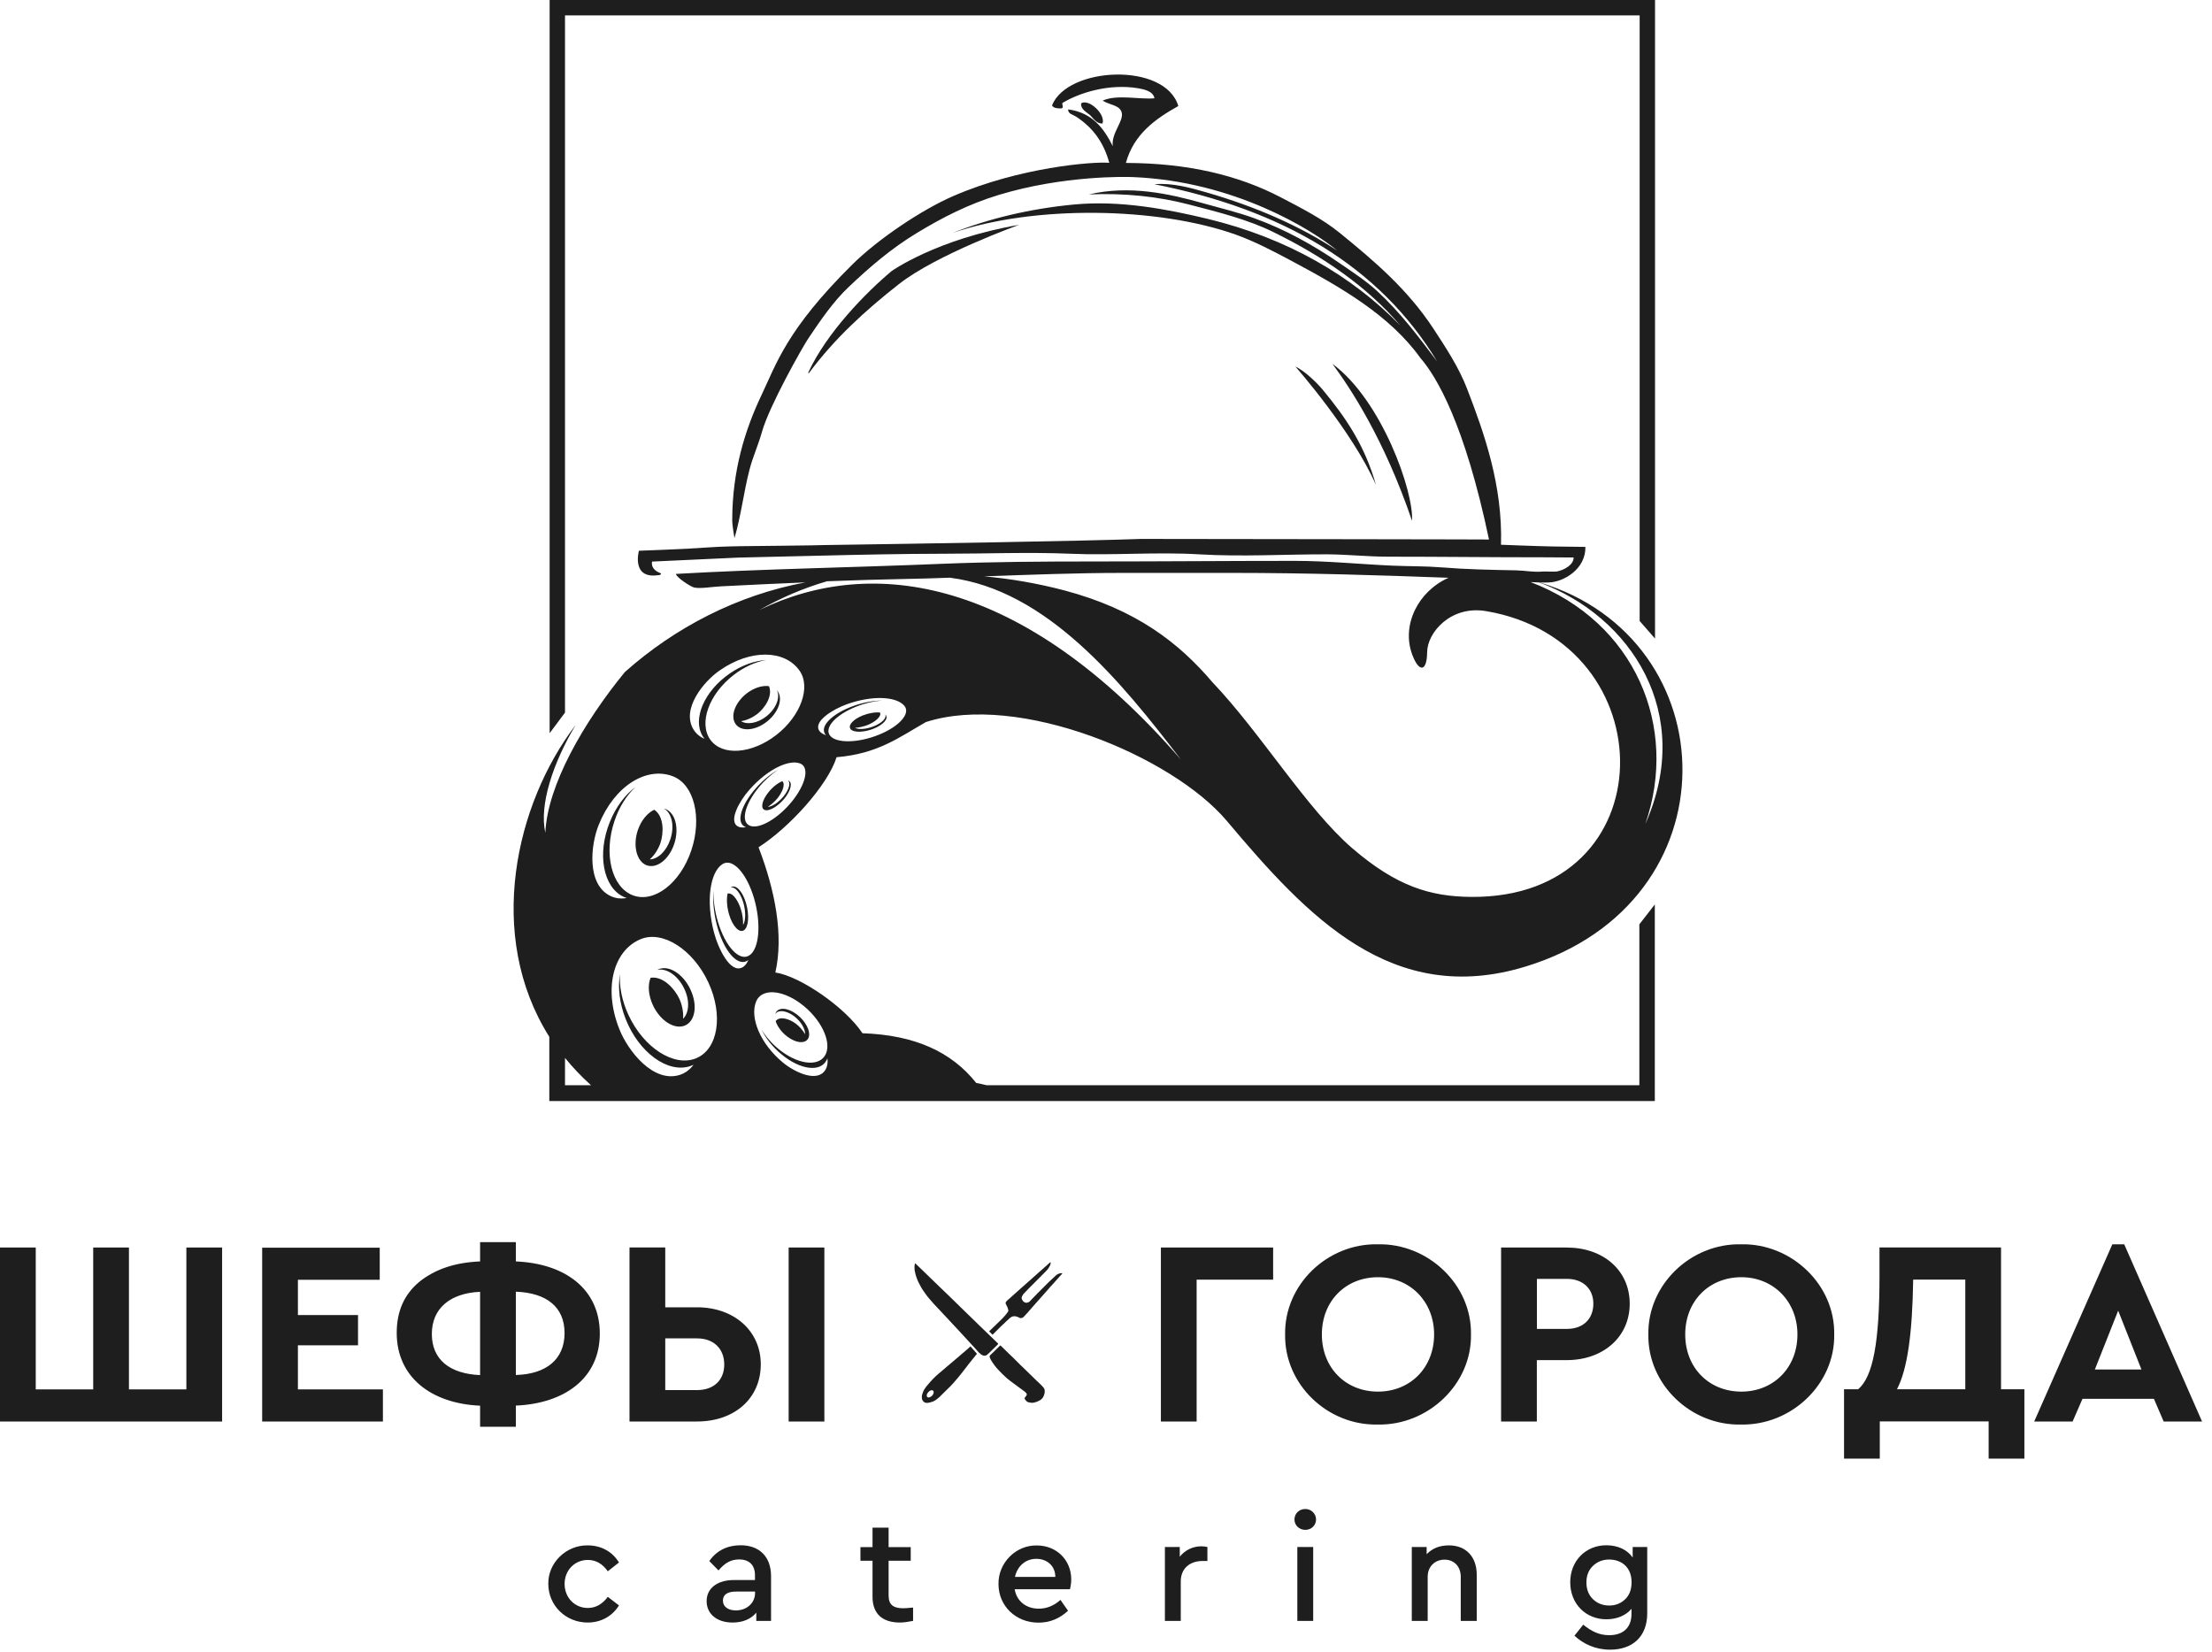 <?xml version="1.0" encoding="UTF-8"?> <svg xmlns="http://www.w3.org/2000/svg" width="75" height="56" viewBox="0 0 75 56" fill="none"><g clip-path="url(#clip0_416_2329)"><path fill-rule="evenodd" clip-rule="evenodd" d="M33.337 45.958C33.243 45.934 33.142 45.802 33.076 45.73L32.552 45.16C32.361 44.959 32.153 44.731 31.962 44.527L31.837 44.392C31.819 44.375 31.809 44.364 31.791 44.347C31.774 44.33 31.771 44.319 31.75 44.302L31.666 44.212C31.573 44.098 31.493 44.029 31.392 43.884C31.382 43.867 31.368 43.849 31.358 43.836C31.34 43.815 31.337 43.801 31.319 43.78C31.239 43.67 31.198 43.583 31.139 43.469L31.09 43.355C31.028 43.189 30.979 43.006 31.024 42.83C31.041 42.84 31.038 42.84 31.052 42.85C31.059 42.857 31.069 42.864 31.076 42.874C31.097 42.892 31.111 42.906 31.128 42.923L32.003 43.77C32.021 43.787 32.035 43.801 32.055 43.818L32.673 44.42C32.691 44.437 32.705 44.451 32.722 44.468L33.135 44.869C33.153 44.886 33.166 44.9 33.187 44.921L33.757 45.471C33.774 45.488 33.788 45.505 33.809 45.522C33.851 45.56 33.861 45.553 33.816 45.599L33.583 45.827C33.538 45.868 33.479 45.937 33.42 45.961C33.396 45.965 33.368 45.965 33.337 45.958Z" fill="#1E1E1E"></path><path fill-rule="evenodd" clip-rule="evenodd" d="M35.413 47.254C35.375 47.406 35.295 47.472 35.16 47.524C35.028 47.572 34.99 47.572 34.851 47.538C34.813 47.527 34.73 47.431 34.74 47.396C34.74 47.392 34.771 47.358 34.778 47.348C34.827 47.292 34.834 47.258 34.754 47.189L34.368 46.905C34.313 46.86 34.191 46.777 34.139 46.729C34.031 46.632 33.938 46.539 33.837 46.431C33.754 46.342 33.667 46.224 33.604 46.117L33.59 46.093C33.525 45.961 33.549 45.975 33.639 45.885L33.913 45.616C33.934 45.626 33.952 45.643 33.969 45.661L34.219 45.906C34.365 46.037 34.573 46.262 34.726 46.4L35.129 46.794C35.205 46.87 35.382 47.016 35.413 47.099C35.424 47.14 35.427 47.192 35.413 47.254Z" fill="#1E1E1E"></path><path fill-rule="evenodd" clip-rule="evenodd" d="M31.566 47.137C31.507 47.154 31.455 47.216 31.434 47.261C31.406 47.324 31.427 47.4 31.514 47.375C31.58 47.355 31.625 47.306 31.646 47.254C31.666 47.209 31.663 47.151 31.618 47.14C31.607 47.133 31.583 47.133 31.566 47.137ZM33.125 45.899L32.843 46.248C32.826 46.269 32.816 46.286 32.802 46.304C32.788 46.321 32.774 46.342 32.76 46.359C32.746 46.38 32.732 46.39 32.718 46.411C32.573 46.605 32.399 46.815 32.232 46.992L31.93 47.289C31.92 47.299 31.92 47.299 31.906 47.313C31.892 47.327 31.892 47.327 31.878 47.341C31.868 47.348 31.864 47.355 31.854 47.365L31.771 47.434C31.732 47.465 31.68 47.5 31.635 47.517C31.545 47.548 31.399 47.603 31.316 47.524C31.226 47.441 31.253 47.303 31.291 47.206C31.333 47.099 31.382 47.04 31.451 46.957C31.566 46.819 31.698 46.677 31.837 46.563L32.566 45.944C32.587 45.927 32.6 45.913 32.621 45.896C32.653 45.872 32.885 45.671 32.906 45.647L33.125 45.899Z" fill="#1E1E1E"></path><path fill-rule="evenodd" clip-rule="evenodd" d="M34.642 44.026C34.677 44.154 34.799 44.212 34.903 44.133C34.934 44.108 34.948 44.084 34.976 44.057C35.09 43.932 35.292 43.739 35.42 43.607C35.524 43.5 35.618 43.41 35.726 43.313C35.792 43.255 35.819 43.206 35.924 43.175C35.962 43.165 35.99 43.165 36.017 43.168C36.014 43.193 36.007 43.196 35.983 43.217L35.688 43.548C35.674 43.566 35.663 43.576 35.646 43.593C35.629 43.614 35.622 43.621 35.604 43.638C35.573 43.673 35.552 43.701 35.521 43.735L35.014 44.306C34.965 44.361 34.708 44.669 34.667 44.679C34.573 44.703 34.597 44.686 34.51 44.651C34.319 44.575 34.246 44.686 34.16 44.762C34.129 44.789 34.097 44.817 34.069 44.848L33.931 44.976C33.83 45.073 33.753 45.153 33.653 45.253L33.538 45.139C33.562 45.111 33.674 45.011 33.698 44.983L33.931 44.758C33.979 44.714 34.205 44.478 34.191 44.427C34.153 44.292 34.177 44.368 34.132 44.268C34.101 44.198 34.059 44.171 34.16 44.084L34.212 44.039C34.233 44.022 34.246 44.012 34.264 43.995C34.274 43.984 34.264 43.995 34.274 43.984C34.281 43.981 34.281 43.977 34.288 43.97L35.587 42.816C35.597 42.805 35.608 42.798 35.618 42.791C35.639 42.864 35.587 42.933 35.559 42.982C35.521 43.051 35.42 43.141 35.361 43.203L35.007 43.559C34.955 43.607 34.913 43.652 34.865 43.701L34.694 43.88C34.67 43.925 34.628 43.974 34.642 44.026Z" fill="#1E1E1E"></path><path d="M0 48.195H7.531V42.297H6.319V47.106H4.372V42.297H3.16V47.106H1.212V42.297H0V48.195ZM8.889 48.195H12.983V47.106H10.101V45.612H12.139V44.586H10.101V43.39H12.875V42.301H8.889V48.195ZM17.49 47.656C19.16 47.583 20.337 46.715 20.337 45.215C20.337 43.704 19.16 42.837 17.49 42.768V42.114H16.278V42.768C15.424 42.802 14.743 43.037 14.222 43.456C13.712 43.877 13.451 44.448 13.451 45.191C13.451 46.684 14.611 47.586 16.278 47.659V48.374H17.49V47.656ZM19.142 45.198C19.142 46.083 18.524 46.591 17.49 46.618V43.794C18.531 43.832 19.142 44.313 19.142 45.198ZM16.278 46.622C15.246 46.577 14.642 46.093 14.642 45.229C14.642 44.361 15.26 43.843 16.278 43.798V46.622ZM21.344 48.195H23.632C24.899 48.195 25.795 47.417 25.795 46.255C25.795 45.129 24.896 44.323 23.632 44.323H22.556V42.294H21.344V48.195ZM22.556 47.13V45.377H23.632C24.205 45.377 24.556 45.733 24.556 46.262C24.556 46.791 24.205 47.13 23.632 47.13H22.556ZM26.74 48.195H27.951V42.297H26.74V48.195ZM39.361 48.195H40.573V43.386H43.167V42.297H39.361V48.195ZM43.573 45.243C43.545 46.933 45.01 48.337 46.715 48.298C48.42 48.333 49.903 46.93 49.875 45.243C49.903 43.552 48.42 42.149 46.715 42.187C45.007 42.152 43.545 43.556 43.573 45.243ZM48.625 45.243C48.625 46.377 47.809 47.182 46.722 47.182C45.629 47.182 44.819 46.377 44.819 45.243C44.819 44.109 45.629 43.303 46.722 43.303C47.809 43.303 48.625 44.126 48.625 45.243ZM50.896 48.195H52.108V46.114H53.121C54.361 46.114 55.257 45.326 55.257 44.202C55.257 43.068 54.358 42.297 53.121 42.297H50.896V48.195ZM52.111 45.056V43.359H53.125C53.674 43.359 54.024 43.697 54.024 44.199C54.024 44.707 53.691 45.056 53.125 45.056H52.111ZM55.889 45.243C55.861 46.933 57.326 48.337 59.031 48.298C60.736 48.333 62.219 46.93 62.191 45.243C62.219 43.552 60.736 42.149 59.031 42.187C57.326 42.152 55.861 43.556 55.889 45.243ZM60.944 45.243C60.944 46.377 60.129 47.182 59.042 47.182C57.948 47.182 57.139 46.377 57.139 45.243C57.139 44.109 57.948 43.303 59.042 43.303C60.129 43.303 60.944 44.126 60.944 45.243ZM67.847 47.102V42.294H63.726V43.269C63.726 45.478 63.51 46.684 63 47.102H62.524V49.453H63.736V48.191H67.427V49.453H68.639V47.102H67.847ZM64.319 47.102C64.677 46.414 64.84 45.208 64.868 43.383H66.635V47.102H64.319ZM73.361 48.195H74.663L72.024 42.187H71.621L68.972 48.195H70.274L70.608 47.427H73.031L73.361 48.195ZM72.608 46.432H71.028L71.819 44.437L72.608 46.432Z" fill="#1E1E1E"></path><path d="M19.924 52.395C20.39 52.395 20.765 52.612 20.987 52.975L20.608 53.273C20.428 53.017 20.202 52.889 19.931 52.889C19.48 52.889 19.143 53.245 19.143 53.701C19.143 54.161 19.48 54.517 19.931 54.517C20.198 54.517 20.424 54.389 20.608 54.14L20.987 54.431C20.761 54.794 20.383 55.011 19.924 55.011C19.181 55.011 18.591 54.431 18.591 53.701C18.577 52.982 19.202 52.384 19.924 52.395Z" fill="#1E1E1E"></path><path d="M26.146 54.956H25.643V54.676C25.459 54.897 25.181 55.011 24.837 55.011C24.31 55.011 23.959 54.721 23.959 54.285C23.959 53.853 24.317 53.57 24.886 53.57H25.598V53.407C25.598 53.062 25.404 52.872 25.06 52.872C24.779 52.872 24.574 52.993 24.362 53.245L24.049 52.927C24.299 52.564 24.674 52.391 25.112 52.391C25.733 52.391 26.143 52.764 26.143 53.438V54.956H26.146ZM25.601 53.961H24.956C24.667 53.961 24.511 54.064 24.511 54.268C24.511 54.476 24.692 54.6 24.952 54.6C25.317 54.6 25.601 54.351 25.601 54.009V53.961Z" fill="#1E1E1E"></path><path d="M30.955 54.956C30.785 54.99 30.636 55.011 30.511 55.011C29.931 55.011 29.584 54.724 29.584 54.14V52.916H29.174V52.453H29.584V51.793H30.129V52.453H30.879V52.916H30.129V54.095C30.129 54.417 30.299 54.527 30.625 54.527C30.702 54.527 30.809 54.517 30.959 54.503V54.956H30.955Z" fill="#1E1E1E"></path><path d="M34.404 53.881C34.47 54.289 34.793 54.541 35.223 54.541C35.484 54.541 35.73 54.445 35.956 54.244L36.213 54.611C35.925 54.88 35.591 55.015 35.209 55.015C34.442 55.015 33.855 54.448 33.855 53.708C33.841 52.989 34.445 52.381 35.157 52.398C35.824 52.398 36.321 52.893 36.321 53.546C36.321 53.653 36.307 53.764 36.279 53.881H34.404ZM35.782 53.463C35.779 53.079 35.491 52.851 35.136 52.851C34.782 52.851 34.494 53.09 34.414 53.463H35.782Z" fill="#1E1E1E"></path><path d="M40.938 52.924H40.775C40.348 52.924 40.035 53.172 40.035 53.618V54.956H39.497V52.45H40.001V52.778C40.181 52.554 40.445 52.426 40.733 52.426C40.81 52.426 40.876 52.436 40.938 52.45V52.924Z" fill="#1E1E1E"></path><path d="M44.258 51.161C44.459 51.161 44.622 51.32 44.622 51.517C44.622 51.717 44.459 51.869 44.258 51.869C44.053 51.869 43.89 51.717 43.89 51.517C43.89 51.316 44.053 51.161 44.258 51.161ZM43.987 52.45H44.525V54.956H43.987V52.45Z" fill="#1E1E1E"></path><path d="M50.066 54.956H49.528V53.459C49.528 53.114 49.306 52.879 48.98 52.879C48.646 52.879 48.407 53.117 48.407 53.459V54.956H47.868V52.45H48.372V52.695C48.563 52.495 48.813 52.395 49.126 52.395C49.716 52.395 50.07 52.792 50.07 53.39V54.956H50.066Z" fill="#1E1E1E"></path><path d="M55.851 52.45V54.697C55.851 55.488 55.355 55.931 54.591 55.931C54.094 55.931 53.685 55.737 53.383 55.457L53.681 55.084C53.962 55.309 54.219 55.44 54.563 55.44C55.018 55.44 55.317 55.195 55.317 54.724V54.545C55.126 54.776 54.813 54.901 54.466 54.901C53.765 54.901 53.24 54.375 53.24 53.646C53.24 52.916 53.768 52.391 54.466 52.391C54.851 52.391 55.174 52.543 55.358 52.806V52.45H55.851ZM54.56 52.875C54.341 52.875 54.16 52.948 54.011 53.089C53.862 53.231 53.789 53.421 53.789 53.649C53.789 53.884 53.862 54.075 54.011 54.22C54.16 54.361 54.341 54.434 54.56 54.434C54.772 54.434 54.945 54.368 55.094 54.23C55.244 54.092 55.32 53.898 55.32 53.642C55.32 53.134 54.976 52.875 54.56 52.875Z" fill="#1E1E1E"></path><path fill-rule="evenodd" clip-rule="evenodd" d="M26.733 26.468C26.726 26.465 26.719 26.465 26.712 26.461C26.817 26.534 26.758 26.762 26.57 26.997C26.4 27.205 26.181 27.35 26.035 27.357C26.16 27.274 26.285 27.16 26.362 27.063C26.508 26.883 26.646 26.596 26.525 26.486C26.379 26.544 26.202 26.679 26.06 26.855C25.837 27.129 25.778 27.402 25.924 27.46C26.073 27.519 26.372 27.346 26.598 27.073C26.82 26.797 26.879 26.527 26.733 26.468Z" fill="#1E1E1E"></path><path fill-rule="evenodd" clip-rule="evenodd" d="M25.313 23.513C24.921 23.821 24.754 24.28 24.941 24.547C25.129 24.813 25.605 24.778 25.997 24.471C26.389 24.166 26.556 23.703 26.369 23.437C26.358 23.427 26.351 23.413 26.341 23.402C26.466 23.644 26.313 24.032 25.98 24.291C25.681 24.522 25.33 24.581 25.125 24.45C25.327 24.422 25.532 24.319 25.671 24.211C25.927 24.014 26.212 23.599 26.073 23.264C25.851 23.233 25.566 23.316 25.313 23.513Z" fill="#1E1E1E"></path><path fill-rule="evenodd" clip-rule="evenodd" d="M30.015 24.225C30.073 24.339 29.907 24.512 29.629 24.623C29.379 24.723 29.119 24.744 28.987 24.678C29.136 24.668 29.299 24.626 29.417 24.581C29.629 24.495 29.896 24.312 29.841 24.16C29.685 24.139 29.466 24.174 29.254 24.256C28.924 24.388 28.74 24.595 28.841 24.72C28.942 24.844 29.289 24.837 29.619 24.706C29.948 24.575 30.133 24.367 30.032 24.243C30.025 24.236 30.021 24.229 30.015 24.225Z" fill="#1E1E1E"></path><path fill-rule="evenodd" clip-rule="evenodd" d="M37.382 4.186C37.49 3.872 36.921 3.339 36.657 3.502C36.639 3.716 36.848 3.803 36.959 3.903C37.066 4.003 37.174 4.2 37.382 4.186Z" fill="#1E1E1E"></path><path fill-rule="evenodd" clip-rule="evenodd" d="M27.428 12.648C28.289 11.487 29.33 10.533 30.476 9.634C31.761 8.625 34.556 7.622 34.556 7.622C31.75 8.106 30.23 9.191 30.23 9.191C29.348 9.931 28.028 11.283 27.407 12.627C27.407 12.652 27.417 12.679 27.428 12.648Z" fill="#1E1E1E"></path><path fill-rule="evenodd" clip-rule="evenodd" d="M55.594 36.794H33.452C33.337 36.766 33.223 36.739 33.101 36.718C32.261 35.663 31.028 35.093 29.243 35.031C28.667 34.163 27.15 33.105 26.289 32.971C26.573 31.723 26.288 30.205 25.719 28.726C26.761 28.062 28.066 26.624 28.365 25.673C29.754 25.556 30.459 25.017 31.393 24.481C34.539 23.465 39.747 25.635 41.598 27.834C44.32 31.066 47.195 34.16 51.736 32.767C58.872 30.582 58.601 21.67 52.205 19.748C52.302 19.752 52.407 19.752 52.518 19.748C53.038 19.728 53.771 19.282 53.754 18.542C53.754 18.542 52.969 18.532 52.67 18.528C52.087 18.518 50.893 18.469 50.893 18.469C50.952 16.465 50.33 14.701 49.743 13.181C49.459 12.444 49.021 11.784 48.594 11.131C47.716 9.8 46.605 8.856 45.424 7.895C44.841 7.422 44.153 7.069 43.424 6.689C41.997 5.946 40.295 5.531 38.174 5.524C38.441 4.556 39.16 4.037 39.952 3.595C39.507 2.095 36.188 2.257 35.67 3.574C35.719 3.667 35.851 3.678 35.993 3.674C36.098 3.647 35.959 3.495 36.052 3.474C36.632 3.132 37.611 2.834 38.577 2.99C38.799 3.028 39.101 3.094 39.143 3.332C38.65 3.381 37.868 3.19 37.386 3.412C37.636 3.567 37.962 3.56 38.032 3.813C38.111 4.11 37.67 4.514 37.73 4.957C37.424 4.345 37.032 3.816 36.216 3.709C36.209 3.861 36.389 3.892 36.48 3.951C37.035 4.31 37.417 4.805 37.611 5.52C37.063 5.472 34.563 5.672 32.313 6.651C31.257 7.11 29.771 8.102 28.886 8.981C26.667 11.179 26.32 12.344 25.816 13.402C25.264 14.567 24.827 15.949 24.827 17.643C24.827 17.823 24.903 18.245 24.903 18.245C25.118 17.522 25.219 16.675 25.41 15.932C25.525 15.49 25.712 15.082 25.834 14.646C26.08 13.765 27.212 11.763 27.41 11.469C27.83 10.844 28.257 10.222 28.764 9.741C29.49 9.05 30.219 8.427 31.066 7.912C31.945 7.377 32.837 6.92 33.872 6.606C36.08 5.939 38.195 5.994 38.413 6.004C41.858 6.143 44.514 7.805 45.341 8.497C44.066 7.65 42.552 7 40.917 6.526C40.361 6.367 39.764 6.194 39.139 6.246C43.486 7.104 46.775 9.019 48.73 12.258C48.094 11.411 47.473 10.585 46.691 9.866C46.316 9.52 45.858 9.223 45.42 8.922C44.535 8.313 43.57 7.774 42.514 7.394C41.976 7.2 41.403 7.062 40.799 6.893C39.636 6.564 38.292 6.27 36.92 6.592C38.143 6.54 39.275 6.664 40.313 6.934C41.33 7.197 42.316 7.446 43.16 7.861C44.855 8.69 46.355 9.717 47.48 11.037C45.844 9.361 43.663 8.075 40.938 7.418C39.57 7.09 37.98 6.785 36.413 6.934C34.907 7.076 33.493 7.422 32.295 7.899C35.042 6.948 39.254 7.01 41.907 7.957C42.528 8.179 43.17 8.514 43.785 8.842C45.462 9.738 47.115 10.681 48.16 12.137C48.712 12.773 49.663 14.373 50.486 18.293C50.556 18.286 41.841 18.276 38.688 18.272C36.688 18.345 31.299 18.431 27.948 18.48C27.934 18.49 25.129 18.518 25.129 18.518C25.129 18.518 24.434 18.528 24.073 18.556C23.247 18.618 21.663 18.673 21.663 18.673C21.663 18.673 21.396 19.638 22.316 19.5C22.316 19.5 22.4 19.51 22.417 19.441C22.309 19.403 22.066 19.299 22.108 19.04L25.025 18.905L28.851 18.815C28.851 18.815 30.667 18.774 31.986 18.774C33.424 18.774 34.861 18.715 36.288 18.774C37.74 18.836 39.195 18.708 40.65 18.794C42.108 18.881 43.563 18.791 45.011 18.794C45.688 18.798 46.372 18.874 47.07 18.874C48.816 18.874 50.514 18.895 52.341 18.895C52.58 18.895 53.355 18.901 53.355 18.901C53.358 19.147 53.045 19.323 52.792 19.375C52.702 19.392 52.365 19.368 52.278 19.379C52.014 19.406 51.705 19.344 51.41 19.337C50.535 19.32 49.74 19.306 48.886 19.237C48.334 19.192 47.771 19.202 47.209 19.178C46.122 19.13 45.011 19.016 43.896 19.016C41.643 19.016 39.351 19.036 37.052 19.036C35.351 19.036 33.618 19.047 31.924 19.116C28.966 19.24 25.799 19.292 22.917 19.458C22.931 19.576 23.421 19.897 23.542 19.921C23.768 19.963 24.115 19.897 24.431 19.88C25.368 19.831 26.341 19.787 27.313 19.745C24.997 20.174 22.879 21.28 21.188 22.784C19.778 24.505 18.559 26.631 18.49 28.235C18.278 27.302 18.743 25.874 19.518 24.581C17.483 27.243 16.452 31.709 18.625 35.152V37.33H20.657H34.9H56.108V30.665L55.584 31.339V36.794H55.594ZM24.299 31.336C24.521 32.21 24.983 32.767 25.327 32.58C25.344 32.57 25.358 32.559 25.375 32.549C25.344 32.618 25.309 32.677 25.264 32.725C25.236 32.756 25.205 32.781 25.174 32.798C24.761 33.019 24.348 32.155 24.205 31.602C23.934 30.554 24.07 29.576 24.493 29.299C24.83 29.078 25.309 29.59 25.563 30.444C25.816 31.298 25.747 32.169 25.41 32.39C25.073 32.611 24.594 32.1 24.341 31.249C24.233 30.883 24.181 30.513 24.188 30.191C24.164 30.52 24.195 30.924 24.299 31.336ZM23.601 35.881C22.855 36.185 21.827 35.529 21.309 34.412C21.087 33.932 20.993 33.444 21.021 33.023C20.945 33.465 21 34.001 21.209 34.537C21.657 35.684 22.643 36.403 23.407 36.144C23.445 36.13 23.48 36.116 23.514 36.102C23.448 36.192 23.365 36.272 23.268 36.338C23.205 36.379 23.139 36.414 23.066 36.438C22.153 36.745 21.285 35.619 21 34.893C20.452 33.52 20.792 32.224 21.726 31.84C22.473 31.536 23.5 32.193 24.018 33.309C24.532 34.422 24.348 35.574 23.601 35.881ZM27.157 34.032C27.809 34.519 28.191 35.276 28.007 35.719C27.823 36.161 27.146 36.127 26.49 35.639C26.209 35.428 25.98 35.169 25.82 34.907C25.962 35.2 26.198 35.501 26.497 35.746C27.132 36.275 27.82 36.362 28.028 35.94C28.039 35.919 28.046 35.899 28.056 35.878C28.063 35.957 28.063 36.033 28.049 36.106C28.039 36.154 28.025 36.196 28.007 36.234C27.757 36.739 26.959 36.365 26.552 36.03C25.785 35.401 25.41 34.505 25.639 33.949C25.827 33.51 26.504 33.544 27.157 34.032ZM26.851 27.174C26.379 27.754 25.743 28.124 25.427 27.996C25.111 27.869 25.24 27.298 25.712 26.714C25.913 26.465 26.15 26.254 26.372 26.105C26.125 26.244 25.858 26.462 25.625 26.728C25.125 27.298 24.955 27.879 25.25 28.027C25.264 28.034 25.278 28.041 25.296 28.045C25.233 28.058 25.174 28.059 25.122 28.052C25.087 28.048 25.056 28.038 25.028 28.024C24.677 27.848 25.08 27.149 25.4 26.787C25.997 26.102 26.743 25.729 27.136 25.888C27.452 26.019 27.323 26.589 26.851 27.174ZM29.792 24.913C29.098 25.193 28.358 25.207 28.146 24.944C27.934 24.681 28.323 24.242 29.021 23.962C29.32 23.841 29.625 23.772 29.896 23.751C29.611 23.755 29.275 23.814 28.938 23.935C28.223 24.19 27.792 24.619 27.976 24.889C27.986 24.902 27.993 24.913 28.007 24.927C27.948 24.909 27.896 24.882 27.851 24.851C27.823 24.83 27.799 24.806 27.782 24.782C27.559 24.457 28.254 24.042 28.709 23.879C29.566 23.568 30.4 23.606 30.667 23.935C30.879 24.194 30.486 24.636 29.792 24.913ZM52.188 19.748C55.306 20.896 57.459 24.19 55.785 27.938C56.927 24.65 55.448 21.09 51.896 19.735C51.993 19.741 52.087 19.745 52.188 19.748ZM38.066 19.424C39.323 19.424 40.57 19.424 41.823 19.424C44.282 19.424 46.736 19.5 49.115 19.589C48.084 20.046 47.511 21.19 47.882 22.192C48.105 22.794 48.382 22.801 48.389 22.106C48.396 21.449 49.188 20.516 50.389 20.72C56.514 21.753 56.542 30.471 49.872 30.409C48.5 30.395 47.358 30.057 45.851 28.76C44.306 27.429 42.754 24.858 41.105 23.126C39.98 21.805 38.535 20.665 36.08 20.015C35.17 19.776 34.264 19.621 33.368 19.541C34.92 19.486 36.497 19.424 38.066 19.424ZM28.042 19.707C28.962 19.672 29.879 19.645 30.761 19.628C31.309 19.617 31.643 19.607 32.202 19.586C35.49 20.001 38.021 23.112 40.042 25.756C34.663 19.555 29.57 18.829 25.757 20.678C26.486 20.264 27.254 19.935 28.042 19.707ZM24.41 22.725C25.452 22.002 26.605 22.03 27.105 22.732C27.504 23.292 27.153 24.273 26.32 24.92C25.486 25.566 24.486 25.639 24.084 25.079C23.684 24.519 24.035 23.537 24.868 22.891C25.226 22.611 25.615 22.441 25.976 22.379C25.591 22.4 25.153 22.552 24.747 22.832C23.875 23.43 23.466 24.384 23.83 24.968C23.848 24.996 23.868 25.023 23.886 25.048C23.796 25.01 23.712 24.958 23.639 24.889C23.591 24.844 23.552 24.795 23.518 24.74C23.084 24.045 23.858 23.102 24.41 22.725ZM20.302 27.962C20.827 26.652 21.917 25.974 22.816 26.32C23.535 26.596 23.813 27.723 23.438 28.836C23.063 29.949 22.174 30.63 21.455 30.354C20.736 30.077 20.459 28.95 20.834 27.837C20.993 27.357 21.25 26.959 21.549 26.683C21.202 26.939 20.889 27.346 20.681 27.858C20.236 28.947 20.448 30.088 21.15 30.409C21.184 30.423 21.219 30.437 21.25 30.447C21.143 30.465 21.035 30.468 20.924 30.451C20.855 30.44 20.785 30.416 20.719 30.388C19.882 30.005 20.021 28.653 20.302 27.962ZM19.157 36.794V35.867C19.417 36.189 19.712 36.5 20.039 36.794H19.157Z" fill="#1E1E1E"></path><path fill-rule="evenodd" clip-rule="evenodd" d="M19.157 0.522H55.594V21.055L56.115 21.65V0H18.636V24.858L19.157 24.16V0.522Z" fill="#1E1E1E"></path><path fill-rule="evenodd" clip-rule="evenodd" d="M43.92 12.427C43.927 12.431 45.854 14.622 46.653 16.441C46.271 15.092 45.622 14.149 44.858 13.226C44.677 13.005 44.254 12.583 43.92 12.427Z" fill="#1E1E1E"></path><path fill-rule="evenodd" clip-rule="evenodd" d="M47.876 17.657C47.941 16.676 46.851 13.568 45.178 12.337C45.771 13.139 46.928 14.871 47.876 17.657Z" fill="#1E1E1E"></path><path fill-rule="evenodd" clip-rule="evenodd" d="M22.334 32.86C22.316 32.867 22.302 32.874 22.285 32.885C22.598 32.809 22.997 33.082 23.205 33.531C23.393 33.932 23.365 34.343 23.16 34.54C23.181 34.305 23.118 34.046 23.032 33.859C22.872 33.517 22.476 33.085 22.059 33.151C21.959 33.393 21.98 33.738 22.136 34.077C22.382 34.606 22.865 34.914 23.219 34.772C23.573 34.627 23.66 34.084 23.413 33.555C23.171 33.026 22.684 32.715 22.334 32.86Z" fill="#1E1E1E"></path><path fill-rule="evenodd" clip-rule="evenodd" d="M21.92 29.334C22.261 29.466 22.681 29.144 22.858 28.619C23.035 28.093 22.903 27.561 22.563 27.43C22.549 27.423 22.532 27.419 22.514 27.416C22.782 27.565 22.879 28.017 22.726 28.463C22.591 28.864 22.302 29.131 22.032 29.137C22.202 28.985 22.33 28.768 22.393 28.581C22.507 28.239 22.518 27.679 22.184 27.454C21.955 27.558 21.74 27.81 21.625 28.149C21.452 28.671 21.584 29.203 21.92 29.334Z" fill="#1E1E1E"></path><path fill-rule="evenodd" clip-rule="evenodd" d="M26.917 34.447C27.153 34.623 27.302 34.879 27.299 35.065C27.212 34.917 27.087 34.782 26.976 34.702C26.775 34.554 26.441 34.433 26.299 34.62C26.355 34.799 26.5 35 26.698 35.148C27.007 35.38 27.327 35.394 27.414 35.186C27.5 34.975 27.32 34.62 27.011 34.388C26.702 34.156 26.382 34.142 26.296 34.35C26.292 34.36 26.289 34.37 26.285 34.381C26.382 34.229 26.653 34.253 26.917 34.447Z" fill="#1E1E1E"></path><path fill-rule="evenodd" clip-rule="evenodd" d="M25.223 31.54C25.382 31.436 25.413 31.025 25.295 30.62C25.177 30.216 24.948 29.977 24.792 30.081C24.785 30.088 24.778 30.091 24.771 30.098C24.913 30.043 25.098 30.257 25.202 30.599C25.292 30.904 25.285 31.218 25.195 31.363C25.202 31.184 25.17 30.986 25.125 30.845C25.049 30.582 24.858 30.25 24.67 30.295C24.629 30.478 24.643 30.741 24.719 31C24.837 31.401 25.063 31.643 25.223 31.54Z" fill="#1E1E1E"></path></g><defs><clipPath id="clip0_416_2329"><rect width="75" height="56" fill="white"></rect></clipPath></defs></svg> 